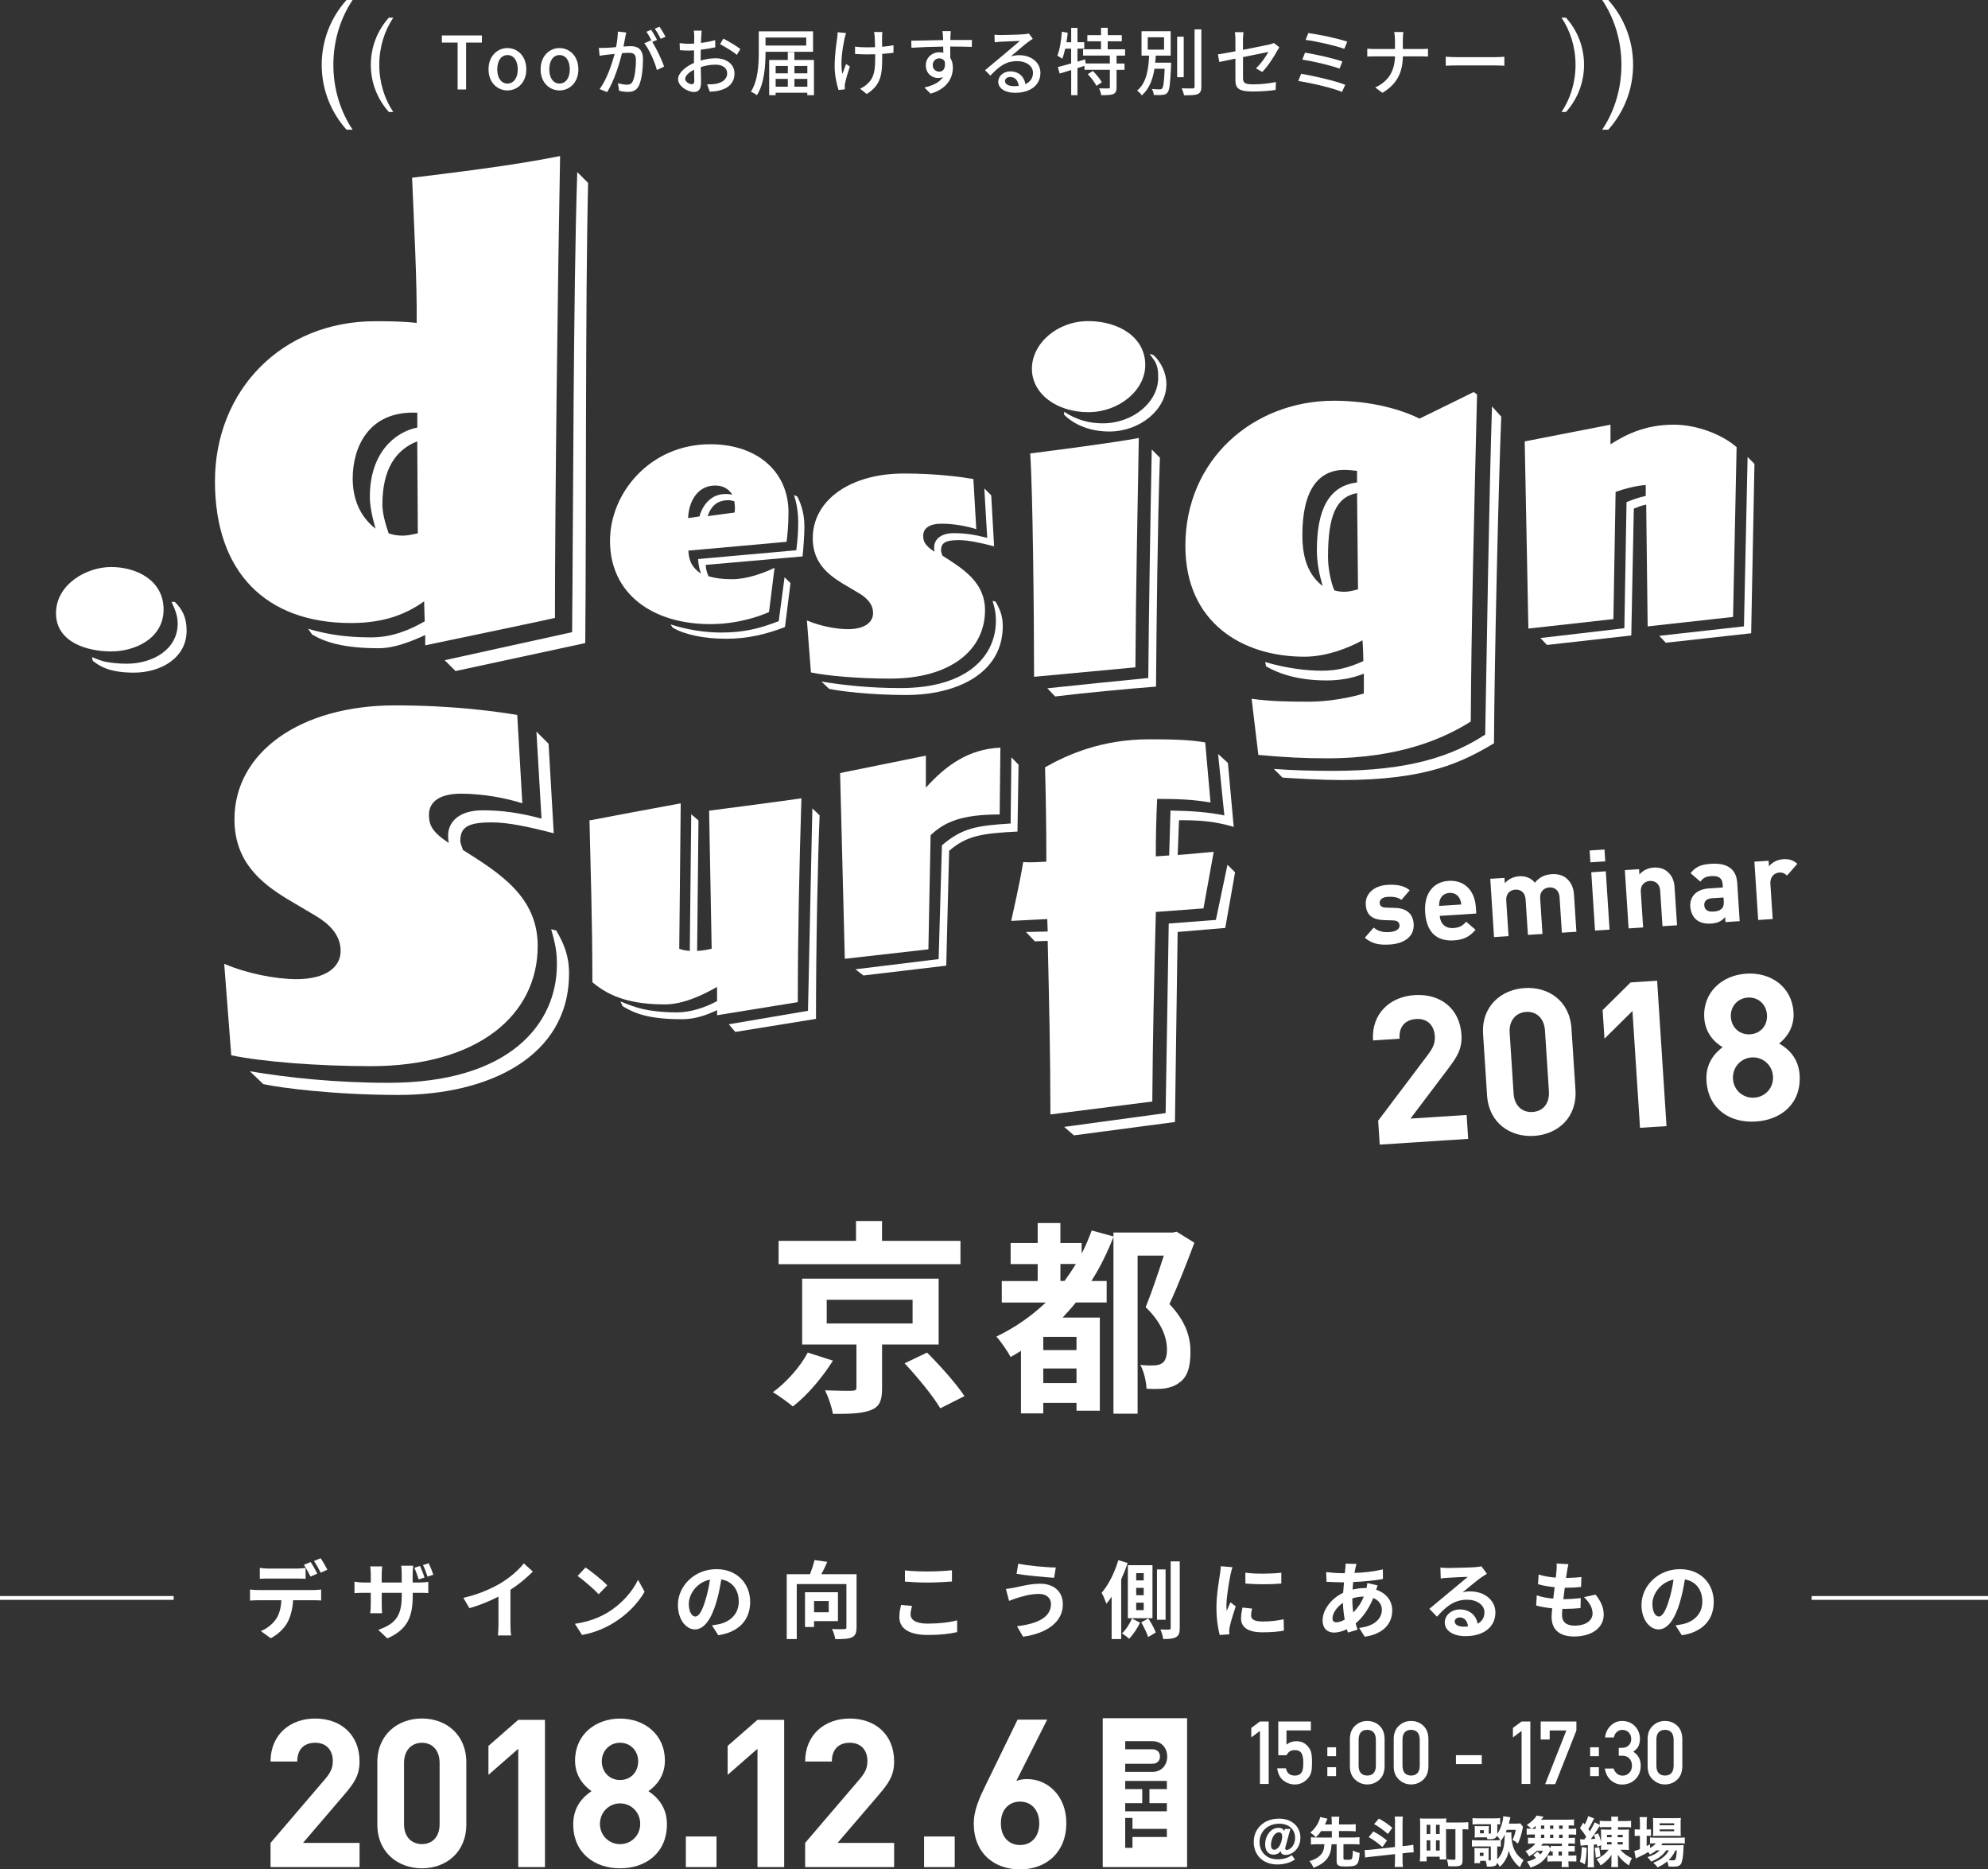 <!-- Generator: Adobe Illustrator 23.0.0, SVG Export Plug-In  -->
<svg version="1.1" xmlns="http://www.w3.org/2000/svg" xmlns:xlink="http://www.w3.org/1999/xlink" x="0px" y="0px" width="460px"
	 height="432.49px" viewBox="0 0 460 432.49" enable-background="new 0 0 460 432.49" xml:space="preserve">
<rect x="0" y="0" width="460" height="432.49" fill="#333333" stroke="none"/>
<defs>
</defs>
<g>
	<g>
		<g>
			<path fill="#FFFFFF" d="M105.89,9.85h-3.65V8.2h9.27v1.65h-3.66V20.7h-1.96V9.85z"/>
			<path fill="#FFFFFF" d="M113.04,16.05c0-3.13,2.08-4.93,4.37-4.93c2.3,0,4.37,1.8,4.37,4.93c0,3.09-2.08,4.87-4.37,4.87
				C115.12,20.92,113.04,19.14,113.04,16.05z M119.8,16.05c0-1.99-0.91-3.31-2.38-3.31c-1.45,0-2.36,1.32-2.36,3.31
				c0,1.97,0.91,3.28,2.36,3.28C118.88,19.32,119.8,18.02,119.8,16.05z"/>
			<path fill="#FFFFFF" d="M125.09,16.05c0-3.13,2.08-4.93,4.37-4.93s4.37,1.8,4.37,4.93c0,3.09-2.08,4.87-4.37,4.87
				S125.09,19.14,125.09,16.05z M131.84,16.05c0-1.99-0.91-3.31-2.38-3.31c-1.45,0-2.36,1.32-2.36,3.31c0,1.97,0.91,3.28,2.36,3.28
				C130.93,19.32,131.84,18.02,131.84,16.05z"/>
			<path fill="#FFFFFF" d="M144.91,7.52c-0.08,0.36-0.19,0.78-0.25,1.16c-0.08,0.51-0.24,1.32-0.39,2.09
				c0.68-0.05,1.28-0.09,1.67-0.09c1.6,0,2.84,0.68,2.84,3.02c0,1.99-0.25,4.65-0.94,6.1c-0.56,1.14-1.42,1.46-2.58,1.46
				c-0.64,0-1.43-0.12-1.99-0.25l-0.29-1.77c0.69,0.2,1.6,0.36,2.06,0.36c0.59,0,1.06-0.15,1.37-0.8c0.51-1.05,0.74-3.16,0.74-4.91
				c0-1.44-0.64-1.68-1.7-1.68c-0.34,0-0.9,0.03-1.52,0.08c-0.61,2.48-1.79,6.34-3.44,9.02l-1.74-0.7c1.67-2.24,2.87-5.86,3.46-8.14
				c-0.76,0.08-1.44,0.15-1.82,0.2c-0.44,0.05-1.18,0.15-1.65,0.24l-0.17-1.84c0.57,0.03,1.05,0.02,1.62,0
				c0.54-0.02,1.43-0.08,2.36-0.17c0.24-1.24,0.41-2.51,0.41-3.6L144.91,7.52z M150.92,9.71c1.01,1.53,2.25,4.25,2.75,5.69L152,16.2
				c-0.47-1.8-1.74-4.76-2.92-6.18l1.57-0.7c0.08,0.12,0.17,0.24,0.27,0.37c-0.34-0.68-0.88-1.7-1.35-2.34l1.1-0.46
				c0.42,0.61,1.03,1.68,1.37,2.34L150.92,9.71z M152.88,8.98c-0.36-0.73-0.9-1.7-1.38-2.34l1.1-0.46c0.44,0.63,1.08,1.7,1.4,2.33
				L152.88,8.98z"/>
			<path fill="#FFFFFF" d="M162.11,14.01c1.22-0.36,2.46-0.53,3.48-0.53c2.48,0,4.36,1.34,4.36,3.5c0,2-1.15,3.4-3.61,3.99
				c-0.76,0.17-1.5,0.22-2.11,0.24l-0.61-1.7c0.68,0,1.38,0,2.01-0.12c1.4-0.25,2.63-1,2.63-2.43c0-1.29-1.16-2-2.68-2
				c-1.18,0-2.31,0.2-3.43,0.56c0.02,1.39,0.07,2.8,0.07,3.47c0,1.78-0.66,2.29-1.64,2.29c-1.45,0-3.68-1.32-3.68-2.96
				c0-1.43,1.71-2.9,3.68-3.77c0-0.36,0-0.71,0-1.05c0-0.59,0-1.22,0.02-1.85c-0.41,0.03-0.78,0.05-1.1,0.05
				c-0.74,0-1.54-0.02-2.19-0.09l-0.05-1.63c0.95,0.12,1.6,0.14,2.21,0.14c0.36,0,0.74-0.02,1.15-0.03c0-0.76,0.02-1.38,0.02-1.68
				c0-0.36-0.05-1.02-0.1-1.32h1.82c-0.03,0.32-0.08,0.88-0.1,1.29c-0.02,0.41-0.03,0.95-0.07,1.55c1.18-0.14,2.38-0.37,3.29-0.65
				l0.03,1.66c-0.96,0.22-2.19,0.42-3.36,0.56c-0.02,0.68-0.03,1.34-0.03,1.94V14.01z M160.65,18.71c0-0.53-0.03-1.49-0.05-2.58
				c-1.22,0.59-2.06,1.44-2.06,2.12c0,0.66,0.98,1.24,1.55,1.24C160.45,19.49,160.65,19.27,160.65,18.71z M167.37,8.93
				c1.23,0.63,3.11,1.75,3.95,2.41l-0.83,1.36c-0.81-0.75-2.82-1.92-3.87-2.48L167.37,8.93z"/>
			<path fill="#FFFFFF" d="M177.13,11.99v0.19c0,2.89-0.24,7.12-1.99,9.85c-0.3-0.25-1-0.66-1.38-0.82c1.65-2.6,1.81-6.35,1.81-9.04
				V7.25h12.56v4.74H177.13z M177.13,8.69v1.85h9.42V8.69H177.13z M188.34,13.87v8.15h-1.54v-0.56h-7.33v0.56h-1.49v-8.15h4.31
				v-1.82h1.52v1.82H188.34z M179.48,15.26v1.7h2.82v-1.7H179.48z M179.48,20.05h2.82v-1.8h-2.82V20.05z M183.82,15.26v1.7h2.99
				v-1.7H183.82z M186.81,20.05v-1.8h-2.99v1.8H186.81z"/>
			<path fill="#FFFFFF" d="M195.77,7.65c-0.12,0.36-0.25,0.88-0.34,1.22c-0.47,2.17-1.05,5.78-0.51,8.24
				c0.24-0.63,0.56-1.55,0.85-2.29l0.88,0.56c-0.44,1.29-0.93,2.99-1.11,3.89c-0.05,0.24-0.1,0.58-0.08,0.76
				c0,0.17,0.03,0.42,0.03,0.63l-1.45,0.17c-0.36-1.04-0.91-3.3-0.91-5.38c0-2.75,0.39-5.33,0.59-6.73c0.07-0.42,0.08-0.92,0.1-1.26
				L195.77,7.65z M206.73,12.21c-0.73,0.1-1.62,0.19-2.6,0.25v0.63c0,3.91-0.14,6.52-3.58,8.65l-1.55-1.22
				c0.57-0.25,1.33-0.71,1.77-1.19c1.57-1.46,1.74-3.18,1.74-6.25v-0.53c-0.68,0.02-1.35,0.03-2.01,0.03c-0.78,0-1.87-0.05-2.65-0.1
				v-1.7c0.78,0.12,1.72,0.17,2.62,0.17c0.64,0,1.33-0.02,2.01-0.03c-0.02-1.02-0.05-2.02-0.08-2.46c-0.03-0.36-0.1-0.78-0.17-1.05
				h1.94c-0.05,0.32-0.05,0.68-0.07,1.05c-0.02,0.37,0,1.36,0.02,2.36c0.96-0.08,1.87-0.2,2.62-0.36V12.21z"/>
			<path fill="#FFFFFF" d="M224.87,10.85c-1-0.05-2.57-0.08-5-0.08c0.02,0.9,0.02,1.89,0.02,2.63c0.39,0.61,0.59,1.38,0.59,2.24
				c0,2.24-1.18,4.87-5.15,6.03l-1.43-1.43c1.96-0.44,3.49-1.17,4.3-2.43c-0.34,0.15-0.73,0.24-1.16,0.24
				c-1.35,0-2.82-1.02-2.82-2.94c0-1.77,1.43-3.02,3.12-3.02c0.34,0,0.64,0.03,0.93,0.12l-0.02-1.43c-2.53,0.03-5.27,0.14-7.35,0.27
				l-0.05-1.63c1.89-0.02,5-0.12,7.38-0.15c-0.02-0.36-0.02-0.66-0.03-0.85c-0.03-0.42-0.08-0.98-0.14-1.22H220
				c-0.03,0.22-0.08,0.99-0.08,1.22c-0.02,0.2-0.02,0.49-0.02,0.83h5L224.87,10.85z M217.34,16.57c0.86,0,1.5-0.7,1.28-2.29
				c-0.27-0.54-0.74-0.78-1.3-0.78c-0.76,0-1.5,0.58-1.5,1.58C215.82,16.01,216.53,16.57,217.34,16.57z"/>
			<path fill="#FFFFFF" d="M238.98,8.98c-0.34,0.22-0.73,0.47-1.03,0.7c-0.86,0.61-2.89,2.39-4.07,3.38
				c0.68-0.22,1.32-0.29,1.98-0.29c2.8,0,4.88,1.73,4.88,4.08c0,2.7-2.14,4.62-5.89,4.62c-2.31,0-3.87-1.05-3.87-2.56
				c0-1.24,1.13-2.4,2.77-2.4c2.08,0,3.28,1.34,3.51,2.96c1.13-0.51,1.76-1.41,1.76-2.63c0-1.58-1.59-2.7-3.63-2.7
				c-2.67,0-4.25,1.26-6.23,3.36l-1.23-1.26c1.3-1.07,3.39-2.84,4.37-3.65c0.93-0.78,2.85-2.39,3.7-3.13
				c-0.88,0.03-3.73,0.15-4.61,0.2c-0.42,0.03-0.86,0.07-1.23,0.12l-0.05-1.75c0.42,0.05,0.93,0.08,1.33,0.08
				c0.88,0,4.66-0.1,5.57-0.19c0.58-0.07,0.88-0.1,1.06-0.17L238.98,8.98z M235.72,19.87c-0.14-1.24-0.86-2.06-1.98-2.06
				c-0.69,0-1.2,0.41-1.2,0.93c0,0.73,0.86,1.19,1.99,1.19C234.96,19.94,235.35,19.92,235.72,19.87z"/>
			<path fill="#FFFFFF" d="M258.36,12.87v1.82h1.84v1.46h-1.84v4.04c0,0.85-0.19,1.31-0.76,1.58c-0.59,0.22-1.52,0.25-2.79,0.25
				c-0.07-0.46-0.27-1.12-0.49-1.58c0.95,0.03,1.86,0.03,2.13,0.02c0.27,0,0.36-0.07,0.36-0.31v-4.01h-5.88v-0.9l-1.62,0.51v6.27
				h-1.45v-5.81c-0.96,0.29-1.87,0.56-2.67,0.8l-0.41-1.51c0.84-0.2,1.91-0.49,3.07-0.83v-3.41h-1.37c-0.2,0.88-0.42,1.68-0.69,2.33
				c-0.24-0.19-0.83-0.54-1.13-0.71c0.57-1.38,0.89-3.52,1.05-5.54l1.35,0.24c-0.08,0.73-0.17,1.48-0.3,2.19h1.1V6.45h1.45v3.31
				h1.57v1.49h-1.57v3.01l1.77-0.53l0.14,0.95h5.59v-1.82h-6.2v-1.46h4.15V9.56h-3.16V8.13h3.16v-1.7h1.55v1.7h3.26v1.43h-3.26v1.85
				h4.02v1.46H258.36z M252.87,16.42c0.79,0.76,1.69,1.87,2.08,2.62l-1.25,0.82c-0.36-0.75-1.23-1.9-2.01-2.7L252.87,16.42z"/>
			<path fill="#FFFFFF" d="M270.99,14.5c0,0,0,0.44-0.02,0.65c-0.19,4.14-0.35,5.72-0.81,6.25c-0.3,0.39-0.64,0.49-1.15,0.54
				c-0.44,0.07-1.23,0.07-2.04,0.03c-0.03-0.43-0.19-1-0.44-1.39c0.78,0.09,1.52,0.09,1.81,0.09c0.27,0,0.44-0.02,0.56-0.19
				c0.29-0.31,0.46-1.51,0.59-4.57h-2.36c-0.39,2.39-1.17,4.65-2.94,6.15c-0.24-0.37-0.69-0.87-1.08-1.1
				c2.26-1.83,2.63-5.13,2.79-8.09h-1.76V7.23h6.74v5.64h-3.45c-0.03,0.54-0.07,1.09-0.14,1.63H270.99z M265.57,11.48h3.78V8.62
				h-3.78V11.48z M273.9,17.86h-1.52V8.49h1.52V17.86z M277.98,6.79v13.25c0,0.99-0.24,1.44-0.83,1.73
				c-0.62,0.24-1.64,0.29-3.17,0.27c-0.08-0.42-0.32-1.16-0.56-1.61c1.15,0.05,2.21,0.03,2.55,0.03c0.32-0.02,0.44-0.12,0.44-0.42
				V6.79H277.98z"/>
			<path fill="#FFFFFF" d="M290.61,15.81c1.2-1.1,2.38-2.84,2.87-3.79c-0.39,0.09-3.12,0.63-5.86,1.19v4.81
				c0,1.12,0.37,1.49,2.31,1.49c1.87,0,3.61-0.19,5.3-0.53l-0.07,1.83c-1.47,0.2-3.29,0.36-5.28,0.36c-3.45,0-4.02-0.88-4.02-2.7
				v-4.91c-1.6,0.34-3.04,0.63-3.73,0.78l-0.32-1.77c0.78-0.1,2.31-0.37,4.05-0.7v-2.7c0-0.54-0.03-1.22-0.12-1.73h1.99
				c-0.07,0.51-0.12,1.21-0.12,1.73v2.36c2.68-0.53,5.39-1.07,6.11-1.24c0.42-0.1,0.78-0.2,1.03-0.34l1.27,0.98
				c-0.14,0.2-0.34,0.53-0.47,0.78c-0.76,1.41-2.18,3.64-3.48,4.94L290.61,15.81z"/>
			<path fill="#FFFFFF" d="M311.27,19.61l-0.74,1.66c-2.24-0.97-7.41-2.12-10.13-2.53l0.67-1.66
				C303.92,17.52,308.95,18.71,311.27,19.61z M310.61,14.23l-0.66,1.65c-1.96-0.75-6.16-1.72-8.61-2.09l0.63-1.61
				C304.31,12.56,308.5,13.46,310.61,14.23z M311.74,9.64l-0.69,1.66c-2.01-0.75-6.58-1.77-8.95-2.07l0.63-1.58
				C304.93,7.93,309.61,8.89,311.74,9.64z"/>
			<path fill="#FFFFFF" d="M328.8,11.34c0.66,0,1.32-0.03,1.62-0.07v1.82c-0.3-0.03-1.05-0.05-1.64-0.05h-4.17
				c-0.07,3.58-1.23,6.35-4.74,8.44l-1.66-1.24c3.26-1.51,4.49-4.01,4.58-7.2h-4.68c-0.67,0-1.32,0.02-1.74,0.05v-1.83
				c0.41,0.03,1.06,0.08,1.7,0.08h4.71V9.25c0-0.54-0.07-1.39-0.19-1.84h2.13c-0.08,0.44-0.12,1.33-0.12,1.84v2.09H328.8z"/>
			<path fill="#FFFFFF" d="M334.53,13.12c0.54,0.05,1.59,0.1,2.5,0.1h9.17c0.83,0,1.49-0.07,1.89-0.1v2.09
				c-0.37-0.02-1.13-0.07-1.87-0.07h-9.19c-0.95,0-1.94,0.03-2.5,0.07V13.12z"/>
		</g>
	</g>
</g>
<path fill="#FFFFFF" d="M87.76,15c0-4.1,1.21-7.88,3.24-10.91h-1.03C87.38,6.98,85.8,10.81,85.8,15s1.58,8.02,4.18,10.91H91
	C88.97,22.88,87.76,19.1,87.76,15z"/>
<path fill="#FFFFFF" d="M77.14,15c0-5.64,1.66-10.84,4.45-15h-1.41c-3.57,3.98-5.74,9.23-5.74,15s2.17,11.02,5.74,15h1.41
	C78.8,25.84,77.14,20.64,77.14,15z"/>
<path fill="#FFFFFF" d="M364.56,15c0,4.1-1.21,7.88-3.24,10.91h1.03c2.6-2.89,4.18-6.72,4.18-10.91s-1.58-8.02-4.18-10.91h-1.03
	C363.35,7.12,364.56,10.9,364.56,15z"/>
<path fill="#FFFFFF" d="M375.18,15c0,5.64-1.66,10.84-4.45,15h1.41c3.57-3.98,5.74-9.23,5.74-15s-2.17-11.02-5.74-15h-1.41
	C373.52,4.16,375.18,9.36,375.18,15z"/>
<g>
	<path fill="#FFFFFF" d="M40.18,369.25v0.88H0v-0.88H40.18z"/>
	<path fill="#FFFFFF" d="M72.53,367.86c0.41,0,1.27-0.04,1.78-0.12v2.54c-0.49-0.04-1.23-0.06-1.78-0.06h-4.71
		c-0.12,2.02-0.55,3.66-1.25,5.03c-0.68,1.35-2.19,2.88-3.93,3.76l-2.29-1.66c1.39-0.53,2.76-1.64,3.54-2.8
		c0.8-1.21,1.13-2.68,1.21-4.33h-5.37c-0.57,0-1.33,0.04-1.88,0.08v-2.56c0.59,0.08,1.27,0.12,1.88,0.12H72.53z M62.21,365.2
		c-0.67,0-1.5,0.02-2.09,0.06v-2.52c0.63,0.1,1.43,0.16,2.09,0.16h6.39c0.66,0,1.45-0.06,2.11-0.16v2.52
		c-0.66-0.04-1.43-0.06-2.11-0.06H62.21z M71.86,364.75c-0.41-0.8-1.02-1.96-1.54-2.72l1.56-0.65c0.49,0.72,1.17,1.96,1.54,2.68
		L71.86,364.75z M74.21,363.85c-0.41-0.82-1.04-1.96-1.56-2.7l1.54-0.65c0.51,0.74,1.23,1.98,1.56,2.66L74.21,363.85z"/>
	<path fill="#FFFFFF" d="M96.95,366.12c1.04,0,1.62-0.06,2.15-0.16v2.6c-0.43-0.04-1.11-0.06-2.13-0.06H95.5v0.65
		c0,4.86-1.15,7.81-5.88,9.9l-2.09-1.98c3.77-1.33,5.43-3.01,5.43-7.83v-0.74h-4.63v2.66c0,0.88,0.06,1.66,0.08,2.06h-2.74
		c0.06-0.39,0.12-1.17,0.12-2.06v-2.66h-1.66c-0.98,0-1.68,0.04-2.11,0.08v-2.66c0.35,0.06,1.13,0.2,2.11,0.2h1.66v-1.96
		c0-0.74-0.08-1.39-0.12-1.76h2.77c-0.04,0.37-0.12,1-0.12,1.78v1.94h4.63v-2.08c0-0.78-0.06-1.43-0.12-1.8h2.79
		c-0.06,0.39-0.14,1.02-0.14,1.8v2.08H96.95z M96.87,365.4c-0.27-0.82-0.62-1.9-1-2.68l1.31-0.43c0.37,0.78,0.82,1.92,1.04,2.68
		L96.87,365.4z M98.92,364.75c-0.27-0.84-0.64-1.9-1.05-2.66l1.33-0.43c0.37,0.78,0.82,1.92,1.07,2.66L98.92,364.75z"/>
	<path fill="#FFFFFF" d="M118.11,375.81c0,0.86,0.04,2.07,0.18,2.56h-3.09c0.08-0.47,0.14-1.7,0.14-2.56v-6.42
		c-2.01,1.02-4.45,2.04-6.72,2.66l-1.41-2.39c3.42-0.74,6.7-2.19,8.89-3.54c1.97-1.23,4.01-2.98,5.1-4.43l2.09,1.9
		c-1.48,1.49-3.24,2.96-5.18,4.21V375.81z"/>
	<path fill="#FFFFFF" d="M140.52,373.11c3.32-1.98,5.88-4.97,7.11-7.62l1.52,2.76c-1.49,2.64-4.08,5.34-7.23,7.24
		c-1.97,1.2-4.49,2.29-7.25,2.76l-1.64-2.58C136.08,375.24,138.62,374.25,140.52,373.11z M140.52,366.77l-1.99,2.06
		c-1.02-1.1-3.46-3.23-4.88-4.23l1.84-1.96C136.84,363.56,139.38,365.59,140.52,366.77z"/>
	<path fill="#FFFFFF" d="M164.74,376.03c0.74-0.1,1.29-0.2,1.8-0.31c2.48-0.59,4.4-2.37,4.4-5.19c0-2.68-1.45-4.68-4.04-5.13
		c-0.27,1.64-0.6,3.44-1.15,5.27c-1.15,3.92-2.83,6.3-4.94,6.3c-2.13,0-3.95-2.37-3.95-5.64c0-4.46,3.89-8.3,8.91-8.3
		c4.79,0,7.81,3.35,7.81,7.58c0,4.07-2.5,6.97-7.38,7.71L164.74,376.03z M163.24,370.15c0.45-1.43,0.8-3.09,1.04-4.7
		c-3.2,0.67-4.9,3.49-4.9,5.62c0,1.96,0.78,2.92,1.5,2.92C161.68,373.99,162.46,372.78,163.24,370.15z"/>
	<path fill="#FFFFFF" d="M198.19,376.5c0,1.27-0.27,1.94-1.09,2.31c-0.82,0.37-2.07,0.41-3.83,0.41c-0.08-0.67-0.43-1.72-0.76-2.35
		c1.15,0.08,2.46,0.06,2.85,0.04c0.37,0,0.49-0.1,0.49-0.45v-9.98h-11.49v12.72h-2.32v-15h5.39c0.41-1.06,0.8-2.29,1.04-3.27
		l2.95,0.41c-0.41,0.98-0.9,2-1.37,2.86h8.15V376.5z M188.36,375.05v1.37h-2.09v-8.05h7.62v6.68H188.36z M188.36,370.41v2.6h3.4
		v-2.6H188.36z"/>
	<path fill="#FFFFFF" d="M211.03,371.54c-0.18,0.7-0.33,1.31-0.33,1.96c0,1.23,1.17,2.13,3.96,2.13c2.62,0,5.08-0.29,6.8-0.76
		l0.02,2.72c-1.68,0.41-4,0.67-6.72,0.67c-4.43,0-6.66-1.49-6.66-4.15c0-1.14,0.23-2.07,0.39-2.8L211.03,371.54z M209.39,363.32
		c1.45,0.16,3.24,0.24,5.27,0.24c1.92,0,4.12-0.12,5.61-0.27v2.6c-1.35,0.1-3.75,0.24-5.59,0.24c-2.03,0-3.71-0.1-5.29-0.22V363.32z
		"/>
	<path fill="#FFFFFF" d="M240.39,368.76c-2.13,0-4.04,0.65-5.04,0.94c-0.57,0.18-1.31,0.47-1.87,0.67l-0.72-2.76
		c0.64-0.06,1.48-0.2,2.11-0.33c1.43-0.31,3.59-0.88,5.84-0.88c3.07,0,5.22,1.74,5.22,4.78c0,4.15-3.83,6.74-9.2,7.48l-1.41-2.43
		c4.81-0.55,7.87-2.11,7.87-5.15C243.18,369.8,242.21,368.74,240.39,368.76z M244.3,362.64l-0.39,2.39
		c-2.27-0.16-6.46-0.53-8.69-0.92l0.39-2.35C237.85,362.24,242.25,362.64,244.3,362.64z"/>
	<path fill="#FFFFFF" d="M260.92,361.6c-0.41,1.25-0.92,2.55-1.49,3.8v13.8h-2.21v-9.79c-0.39,0.59-0.8,1.14-1.21,1.61
		c-0.18-0.55-0.74-1.9-1.11-2.51c1.58-1.82,3.01-4.68,3.87-7.56L260.92,361.6z M263.8,375.42c-0.61,1.25-1.66,2.84-2.54,3.72
		c-0.37-0.37-1.11-0.92-1.64-1.25c0.92-0.84,1.86-2.37,2.3-3.45L263.8,375.42z M266.67,374.38h-5.7v-12.27h5.7V374.38z
		 M264.64,363.95h-1.74v1.68h1.74V363.95z M264.64,367.36h-1.74v1.7h1.74V367.36z M264.64,370.78h-1.74v1.74h1.74V370.78z
		 M265.71,374.44c0.66,1.02,1.43,2.37,1.72,3.25l-1.76,1.04c-0.27-0.88-0.98-2.31-1.6-3.39L265.71,374.44z M269.7,374.74h-1.99
		v-11.65h1.99V374.74z M272.98,361.23v15.41c0,1.14-0.2,1.76-0.86,2.11c-0.62,0.37-1.58,0.45-2.97,0.45
		c-0.08-0.63-0.35-1.59-0.65-2.21c0.86,0.04,1.7,0.02,1.99,0.02c0.27,0,0.39-0.1,0.39-0.37v-15.41H272.98z"/>
	<path fill="#FFFFFF" d="M285.19,362.58c-0.16,0.39-0.39,1.37-0.47,1.72c-0.27,1.29-0.94,5.17-0.94,7.11c0,0.37,0.02,0.84,0.08,1.25
		c0.27-0.68,0.59-1.33,0.86-1.96l1.21,0.94c-0.55,1.62-1.19,3.72-1.39,4.76c-0.06,0.27-0.12,0.7-0.12,0.9
		c0.02,0.22,0.02,0.53,0.04,0.8l-2.23,0.16c-0.39-1.35-0.76-3.72-0.76-6.34c0-2.92,0.59-6.19,0.8-7.67c0.08-0.55,0.2-1.29,0.2-1.9
		L285.19,362.58z M289.72,372.15c-0.16,0.63-0.23,1.1-0.23,1.62c0,0.86,0.74,1.37,2.69,1.37c1.74,0,3.17-0.16,4.84-0.51l0.06,2.62
		c-1.25,0.24-2.81,0.39-5,0.39c-3.34,0-4.92-1.21-4.92-3.19c0-0.8,0.14-1.62,0.33-2.53L289.72,372.15z M296.48,363.85v2.51
		c-2.38,0.22-5.88,0.22-8.3,0l-0.02-2.51C290.54,364.18,294.39,364.11,296.48,363.85z"/>
	<path fill="#FFFFFF" d="M318.77,366.79c-0.1,0.22-0.23,0.63-0.35,1c2.25,0.74,3.73,2.49,3.73,4.76c0,2.72-1.62,5.4-6.37,6.11
		l-1.29-2.04c3.73-0.41,5.26-2.29,5.26-4.19c0-1.17-0.68-2.21-1.99-2.72c-1.07,2.64-2.62,4.66-4.08,5.87
		c0.14,0.51,0.29,0.98,0.45,1.45l-2.23,0.67c-0.08-0.24-0.18-0.51-0.25-0.78c-0.94,0.47-1.97,0.78-2.99,0.78
		c-1.43,0-2.62-0.86-2.62-2.84c0-2.47,2.05-5.09,4.75-6.36c0.06-0.82,0.12-1.64,0.2-2.43h-0.63c-1.02,0-2.52-0.08-3.42-0.12
		l-0.08-2.25c0.68,0.1,2.38,0.26,3.57,0.26h0.74l0.12-1.04c0.04-0.35,0.08-0.82,0.06-1.16l2.54,0.06c-0.14,0.39-0.22,0.74-0.27,1.04
		c-0.08,0.31-0.14,0.67-0.2,1.04c2.34-0.08,4.43-0.31,6.56-0.82l0.02,2.23c-1.89,0.35-4.49,0.59-6.88,0.7
		c-0.06,0.57-0.12,1.16-0.14,1.74c0.92-0.22,1.93-0.35,2.89-0.35h0.33c0.08-0.39,0.16-0.88,0.18-1.16L318.77,366.79z M311.15,374.7
		c-0.22-1.21-0.37-2.55-0.41-3.88c-1.45,0.98-2.42,2.47-2.42,3.56c0,0.61,0.27,0.94,0.9,0.94
		C309.77,375.32,310.43,375.11,311.15,374.7z M312.91,369.84c0,1.19,0.08,2.25,0.22,3.21c0.94-0.94,1.8-2.11,2.44-3.68
		c-1.02,0.02-1.91,0.19-2.66,0.43V369.84z"/>
	<path fill="#FFFFFF" d="M344.05,364.09c-0.47,0.29-0.92,0.59-1.35,0.88c-1.04,0.72-3.07,2.45-4.28,3.43
		c0.64-0.18,1.19-0.22,1.82-0.22c3.28,0,5.78,2.06,5.78,4.87c0,3.05-2.32,5.48-6.99,5.48c-2.7,0-4.73-1.23-4.73-3.17
		c0-1.57,1.43-3.01,3.48-3.01c2.38,0,3.83,1.47,4.12,3.31c1.06-0.57,1.58-1.47,1.58-2.64c0-1.74-1.76-2.92-4.01-2.92
		c-2.97,0-4.9,1.59-6.97,3.93l-1.76-1.82c1.37-1.12,3.69-3.09,4.84-4.03c1.07-0.9,3.09-2.53,4.04-3.37c-1,0.02-3.65,0.14-4.67,0.22
		c-0.53,0.02-1.13,0.08-1.58,0.16l-0.08-2.53c0.55,0.06,1.21,0.1,1.76,0.1c1.02,0,5.16-0.1,6.25-0.19c0.8-0.06,1.25-0.14,1.48-0.2
		L344.05,364.09z M339.68,376.28c-0.12-1.25-0.84-2.08-1.89-2.08c-0.72,0-1.19,0.43-1.19,0.92c0,0.72,0.82,1.21,1.95,1.21
		C338.96,376.34,339.33,376.32,339.68,376.28z"/>
	<path fill="#FFFFFF" d="M369.2,368.92c1.29,1.64,1.88,3.01,1.88,4.66c0,2.92-2.62,5.03-6.86,5.03c-3.05,0-5.2-1.33-5.2-4.56
		c0-0.47,0.06-1.15,0.14-1.96c-1.41-0.14-2.68-0.35-3.71-0.65l0.14-2.35c1.25,0.43,2.56,0.65,3.81,0.76
		c0.12-0.86,0.22-1.76,0.33-2.64c-1.35-0.14-2.71-0.37-3.85-0.69l0.14-2.25c1.11,0.37,2.56,0.61,3.97,0.72
		c0.08-0.59,0.12-1.12,0.16-1.55c0.04-0.53,0.08-1.08,0.04-1.72l2.72,0.16c-0.16,0.7-0.25,1.21-0.33,1.72
		c-0.06,0.33-0.12,0.84-0.22,1.47c1.39-0.02,2.64-0.1,3.56-0.23l-0.08,2.31c-1.15,0.12-2.21,0.18-3.77,0.18
		c-0.12,0.86-0.23,1.78-0.33,2.64h0.14c1.19,0,2.62-0.1,3.89-0.24l-0.06,2.31c-1.09,0.1-2.23,0.18-3.42,0.18c-0.25,0-0.53,0-0.78,0
		c-0.04,0.57-0.08,1.06-0.08,1.41c0,1.59,0.98,2.47,2.89,2.47c2.7,0,4.18-1.23,4.18-2.84c0-1.31-0.74-2.56-1.99-3.76L369.2,368.92z"
		/>
	<path fill="#FFFFFF" d="M387.7,376.03c0.74-0.1,1.29-0.2,1.8-0.31c2.48-0.59,4.4-2.37,4.4-5.19c0-2.68-1.45-4.68-4.04-5.13
		c-0.27,1.64-0.6,3.44-1.15,5.27c-1.15,3.92-2.83,6.3-4.94,6.3c-2.13,0-3.95-2.37-3.95-5.64c0-4.46,3.89-8.3,8.91-8.3
		c4.79,0,7.81,3.35,7.81,7.58c0,4.07-2.5,6.97-7.38,7.71L387.7,376.03z M386.2,370.15c0.45-1.43,0.8-3.09,1.04-4.7
		c-3.2,0.67-4.9,3.49-4.9,5.62c0,1.96,0.78,2.92,1.5,2.92C384.63,373.99,385.41,372.78,386.2,370.15z"/>
	<path fill="#FFFFFF" d="M460,369.25v0.88h-40.81v-0.88H460z"/>
</g>
<g>
	<g>
		<path fill="#FFFFFF" d="M62.6,431.96v-5.6l12.65-14.79c1.24-1.48,1.76-2.54,1.76-4.12c0-2.54-1.47-4.26-4.09-4.26
			c-2.05,0-4.14,1.05-4.14,4.35H62.6c0-6.22,4.52-9.95,10.32-9.95c5.99,0,10.27,3.78,10.27,9.91c0,3.3-1.28,5.07-3.61,7.8
			l-9.47,11.06H83.2v5.6H62.6z"/>
		<path fill="#FFFFFF" d="M97.63,432.24c-5.52,0-10.32-3.64-10.32-10.15v-14.36c0-6.51,4.8-10.15,10.32-10.15
			c5.52,0,10.27,3.64,10.27,10.15v14.36C107.9,428.61,103.15,432.24,97.63,432.24z M101.72,407.84c0-2.87-1.66-4.64-4.09-4.64
			c-2.43,0-4.14,1.77-4.14,4.64v14.21c0,2.87,1.71,4.59,4.14,4.59c2.43,0,4.09-1.72,4.09-4.59V407.84z"/>
		<path fill="#FFFFFF" d="M119.92,431.96v-27.37l-6.9,6.03v-6.7l6.9-6.03h6.18v34.07H119.92z"/>
		<path fill="#FFFFFF" d="M143.48,432.24c-5.99,0-10.84-3.59-10.84-10.19c0-4.16,2.38-6.41,4.23-7.66c-1.71-1.2-3.81-3.45-3.81-7.08
			c0-6.03,4.76-9.71,10.42-9.71c5.66,0,10.37,3.69,10.37,9.71c0,3.64-2.09,5.89-3.81,7.08c1.85,1.24,4.28,3.49,4.28,7.66
			C154.32,428.65,149.47,432.24,143.48,432.24z M143.48,417.22c-2.62,0-4.66,2.11-4.66,4.74c0,2.63,2.05,4.69,4.66,4.69
			c2.62,0,4.66-2.06,4.66-4.69C148.14,419.32,146.09,417.22,143.48,417.22z M143.48,403.19c-2.43,0-4.23,1.87-4.23,4.31
			c0,2.49,1.81,4.31,4.23,4.31c2.43,0,4.19-1.82,4.19-4.31C147.66,405.06,145.9,403.19,143.48,403.19z"/>
		<path fill="#FFFFFF" d="M158.7,431.96v-7.08h7.09v7.08H158.7z"/>
		<path fill="#FFFFFF" d="M175.27,431.96v-27.37l-6.9,6.03v-6.7l6.9-6.03h6.18v34.07H175.27z"/>
		<path fill="#FFFFFF" d="M213.82,431.96v-7.08h7.09v7.08H213.82z"/>
		<path fill="#FFFFFF" d="M186.3,431.96v-5.6l12.65-14.79c1.24-1.48,1.76-2.54,1.76-4.12c0-2.54-1.47-4.26-4.09-4.26
			c-2.05,0-4.14,1.05-4.14,4.35h-6.18c0-6.22,4.52-9.95,10.32-9.95c5.99,0,10.27,3.78,10.27,9.91c0,3.3-1.28,5.07-3.61,7.8
			l-9.47,11.06h13.08v5.6H186.3z"/>
	</g>
</g>
<g>
	<g>
		<path fill="#FFFFFF" d="M291.54,400.45l-2.01,1.51v-2.2l2.01-1.49h2.02v14.46h-2.02V400.45z"/>
		<path fill="#FFFFFF" d="M374.56,404.37h0.7c0.69,0,1.23-0.2,1.62-0.59c0.38-0.38,0.57-0.87,0.57-1.48
			c-0.01-0.61-0.21-1.11-0.59-1.5c-0.38-0.38-0.87-0.57-1.48-0.59c-0.43,0-0.83,0.14-1.19,0.43c-0.38,0.29-0.63,0.73-0.76,1.33
			h-2.03c0.1-1.07,0.53-1.97,1.27-2.71c0.73-0.73,1.61-1.1,2.62-1.11c1.29,0.01,2.31,0.43,3.07,1.26c0.73,0.81,1.09,1.76,1.11,2.86
			c0,0.55-0.1,1.09-0.3,1.61c-0.23,0.52-0.65,0.98-1.25,1.38c0.61,0.4,1.06,0.87,1.33,1.43c0.26,0.56,0.39,1.14,0.39,1.75
			c-0.01,1.36-0.42,2.42-1.23,3.2c-0.8,0.8-1.82,1.21-3.07,1.22c-0.96,0-1.82-0.32-2.56-0.95c-0.74-0.63-1.23-1.55-1.45-2.75h2.03
			c0.18,0.48,0.44,0.88,0.77,1.17c0.34,0.31,0.78,0.47,1.34,0.47c0.6,0,1.1-0.21,1.51-0.63c0.41-0.39,0.63-0.95,0.64-1.67
			c-0.01-0.74-0.23-1.31-0.64-1.71c-0.41-0.39-0.93-0.59-1.55-0.59h-0.87V404.37z"/>
		<path fill="#FFFFFF" d="M307.13,404.24h2.02v2.06h-2.02V404.24z M307.13,408.85h2.02v2.06h-2.02V408.85z"/>
		<path fill="#FFFFFF" d="M312.35,402.3c0.01-1.33,0.43-2.36,1.25-3.08c0.77-0.71,1.69-1.07,2.76-1.07c1.1,0,2.04,0.36,2.81,1.07
			c0.78,0.72,1.19,1.75,1.21,3.08v6.38c-0.03,1.33-0.43,2.35-1.21,3.07c-0.77,0.71-1.71,1.08-2.81,1.09
			c-1.07-0.01-1.99-0.38-2.76-1.09c-0.82-0.72-1.24-1.74-1.25-3.07V402.3z M318.36,402.42c-0.04-1.45-0.71-2.19-2-2.22
			c-1.3,0.03-1.97,0.77-1.99,2.22v6.14c0.03,1.46,0.69,2.2,1.99,2.22c1.3-0.01,1.96-0.75,2-2.22V402.42z"/>
		<path fill="#FFFFFF" d="M322.49,402.3c0.01-1.33,0.43-2.36,1.25-3.08c0.77-0.71,1.69-1.07,2.76-1.07c1.1,0,2.04,0.36,2.81,1.07
			c0.78,0.72,1.19,1.75,1.21,3.08v6.38c-0.03,1.33-0.43,2.35-1.21,3.07c-0.77,0.71-1.71,1.08-2.81,1.09
			c-1.07-0.01-1.99-0.38-2.76-1.09c-0.82-0.72-1.24-1.74-1.25-3.07V402.3z M328.51,402.42c-0.04-1.45-0.71-2.19-2-2.22
			c-1.3,0.03-1.97,0.77-1.99,2.22v6.14c0.03,1.46,0.69,2.2,1.99,2.22c1.29-0.01,1.96-0.75,2-2.22V402.42z"/>
		<path fill="#FFFFFF" d="M381.24,402.3c0.01-1.33,0.43-2.36,1.25-3.08c0.77-0.71,1.69-1.07,2.76-1.07c1.1,0,2.04,0.36,2.81,1.07
			c0.78,0.72,1.19,1.75,1.21,3.08v6.38c-0.03,1.33-0.43,2.35-1.21,3.07c-0.77,0.71-1.71,1.08-2.81,1.09
			c-1.07-0.01-1.99-0.38-2.76-1.09c-0.82-0.72-1.24-1.74-1.25-3.07V402.3z M387.26,402.42c-0.04-1.45-0.71-2.19-2-2.22
			c-1.3,0.03-1.97,0.77-1.99,2.22v6.14c0.03,1.46,0.69,2.2,1.99,2.22c1.29-0.01,1.96-0.75,2-2.22V402.42z"/>
		<path fill="#FFFFFF" d="M336.89,406.07h5.97v2.06h-5.97V406.07z"/>
		<path fill="#FFFFFF" d="M352.08,400.45l-2.01,1.51v-2.2l2.01-1.49h2.02v14.46h-2.02V400.45z"/>
		<path fill="#FFFFFF" d="M367.94,404.24h2.02v2.06h-2.02V404.24z M367.94,408.85h2.02v2.06h-2.02V408.85z"/>
		<path fill="#FFFFFF" d="M295.77,398.27h7.55v2.06h-5.64v3.29c0.66-0.53,1.42-0.79,2.27-0.79c0.55,0.01,1.05,0.11,1.5,0.3
			c0.43,0.2,0.78,0.46,1.04,0.75c0.39,0.4,0.68,0.86,0.85,1.38c0.09,0.28,0.15,0.63,0.19,1.04c0.04,0.42,0.06,0.93,0.06,1.54
			c0,0.94-0.06,1.66-0.19,2.16c-0.14,0.5-0.36,0.93-0.68,1.32c-0.28,0.37-0.68,0.72-1.21,1.03c-0.52,0.32-1.13,0.49-1.85,0.5
			c-0.96,0-1.84-0.29-2.63-0.87c-0.81-0.59-1.31-1.55-1.51-2.88h2.03c0.22,1.11,0.9,1.68,2.03,1.69c0.49,0,0.88-0.1,1.17-0.3
			c0.28-0.19,0.47-0.44,0.58-0.76c0.12-0.31,0.19-0.65,0.21-1.01c0.01-0.36,0.02-0.71,0.02-1.04c0.01-0.83-0.11-1.5-0.38-2.02
			c-0.14-0.25-0.35-0.44-0.63-0.59c-0.28-0.12-0.63-0.18-1.04-0.18c-0.37,0-0.71,0.09-1.01,0.26c-0.31,0.18-0.58,0.49-0.82,0.93
			h-1.9V398.27z"/>
		<g>
			<path fill="#FFFFFF" d="M356.51,398.27h8.25v2.08l-4.91,12.42h-2.32l4.9-12.42h-3.85v2.1h-2.08V398.27z"/>
		</g>
	</g>
</g>
<g>
	<path fill="#FFFFFF" d="M236.03,432.49c-6.08,0-10.71-3.81-10.71-10.61c0-3.14,1.35-6.03,2.89-9.17l7.24-14.86h6.85l-7.14,14.18
		c0.82-0.34,1.74-0.43,2.56-0.43c4.63,0,9.02,3.81,9.02,10.18C246.74,428.53,242.11,432.49,236.03,432.49z M236.03,416.81
		c-2.56,0-4.44,1.83-4.44,5.02s1.88,5.02,4.44,5.02c2.56,0,4.44-1.83,4.44-5.02C240.47,418.79,238.68,416.81,236.03,416.81z"/>
</g>
<g>
	<g>
		<path fill="#FFFFFF" d="M255.16,397.51v34.45h19.52v-34.45H255.16z M270,424.99h-7.96v2.52h-1.68v-6.92h1.68v2.52H270V424.99z
			 M270,413.91h-4.03v3.26H270v1.88h-9.64v-1.88h3.94v-3.26h-3.94v-1.88H270V413.91z M266.7,409.93h-6.34v-1.88h6.27
			c1.11,0,1.77-0.65,1.77-1.67s-0.66-1.68-1.77-1.68h-6.27v-1.87h6.34c2.04,0,3.38,1.57,3.38,3.55
			C270.09,408.36,268.75,409.93,266.7,409.93z"/>
	</g>
</g>
<g>
	<path fill="#FFFFFF" d="M298.6,423.11c-0.1,0.31-0.2,0.65-0.33,1.14l-0.83,3.07c-0.04,0.14-0.05,0.25-0.05,0.36
		c0,0.2,0.13,0.31,0.34,0.31c0.24,0,0.58-0.14,0.86-0.35c0.66-0.5,1.08-1.43,1.08-2.44c0-1.98-1.47-3.28-3.67-3.28
		c-2.64,0-4.56,1.79-4.56,4.26c0,1.1,0.39,2.09,1.1,2.81c0.76,0.78,1.82,1.17,3.12,1.17c0.69,0,1.39-0.11,1.97-0.3
		c0.45-0.15,0.74-0.3,1.29-0.66l0.71,1.03c-0.68,0.4-1,0.55-1.57,0.74c-0.79,0.24-1.64,0.38-2.47,0.38c-1.67,0-3.08-0.53-4.06-1.52
		c-0.93-0.93-1.43-2.23-1.43-3.7c0-1.9,0.89-3.52,2.48-4.5c0.98-0.59,2.09-0.88,3.43-0.88c2.87,0,4.89,1.82,4.89,4.4
		c0,1.49-0.68,2.81-1.83,3.51c-0.49,0.3-1.1,0.49-1.6,0.49c-0.46,0-0.84-0.18-1.01-0.46c-0.08-0.14-0.1-0.24-0.1-0.46
		c-0.24,0.31-0.38,0.44-0.59,0.55c-0.31,0.19-0.71,0.29-1.1,0.29c-1.19,0-1.93-0.89-1.93-2.33c0-1.1,0.36-2.13,1.03-2.88
		c0.6-0.68,1.25-0.98,2.12-0.98c0.35,0,0.69,0.1,0.93,0.29c0.15,0.11,0.23,0.21,0.33,0.48l0.15-0.51H298.6z M296.09,427.02
		c0.36-0.64,0.59-1.45,0.59-2.17c0-0.61-0.24-0.93-0.71-0.93c-0.66,0-1.22,0.49-1.58,1.42c-0.19,0.49-0.3,1.05-0.3,1.53
		c0,0.69,0.28,1.07,0.76,1.07C295.29,427.93,295.76,427.58,296.09,427.02z"/>
	<path fill="#FFFFFF" d="M305.7,423.62c-0.49,0.7-0.61,0.84-1.25,1.45c-0.38-0.44-0.74-0.75-1.28-1.09c0.74-0.6,1.29-1.25,1.77-2.15
		c0.26-0.5,0.43-0.91,0.54-1.45l1.68,0.38c-0.01,0.04-0.15,0.35-0.4,0.94c-0.06,0.11-0.08,0.16-0.19,0.4h1.59v-0.51
		c0-0.53-0.03-0.85-0.08-1.29h1.83c-0.06,0.43-0.08,0.73-0.08,1.29v0.51h2.44c0.63,0,1.04-0.03,1.43-0.08v1.68
		c-0.38-0.05-0.8-0.08-1.43-0.08h-2.44v1.49h3.27c0.65,0,1.08-0.03,1.47-0.08v1.7c-0.43-0.05-0.84-0.07-1.47-0.07h-2.24v3.32
		c0,0.24,0.15,0.29,0.8,0.29c0.73,0,0.99-0.05,1.13-0.21c0.14-0.18,0.21-0.78,0.23-1.93c0.71,0.34,0.91,0.4,1.59,0.55
		c-0.09,1.45-0.23,2.07-0.56,2.51c-0.39,0.49-0.96,0.63-2.69,0.63c-0.78,0-1.13-0.04-1.44-0.14c-0.44-0.15-0.64-0.45-0.64-0.94
		v-4.07h-1.16c-0.13,1.62-0.38,2.42-1,3.27c-0.69,0.93-1.65,1.58-3.19,2.17c-0.25-0.59-0.49-0.98-0.94-1.54
		c1.1-0.31,1.82-0.69,2.43-1.27c0.69-0.66,0.95-1.34,1.03-2.63h-1.67c-0.61,0-1.05,0.03-1.45,0.07v-1.7
		c0.39,0.05,0.81,0.08,1.45,0.08h3.39v-1.49H305.7z"/>
	<path fill="#FFFFFF" d="M322.8,421.73c0-0.66-0.02-1.03-0.08-1.45h1.89c-0.05,0.39-0.08,0.78-0.08,1.42v5.42l1.01-0.11
		c0.73-0.08,1.1-0.14,1.48-0.24l0.09,1.77c-0.39,0.01-0.94,0.05-1.5,0.11l-1.08,0.11v1.49c0,0.73,0.03,1.2,0.09,1.67h-1.92
		c0.06-0.5,0.09-0.94,0.09-1.68v-1.29l-5.44,0.6c-0.58,0.06-1.15,0.14-1.48,0.21l-0.11-1.75c0.51,0,0.86-0.02,1.5-0.09l5.52-0.61
		V421.73z M319.88,427.32c-1.15-1-2.04-1.64-3.17-2.29l1.06-1.33c1.35,0.75,1.85,1.08,3.17,2.1L319.88,427.32z M321.14,424.3
		c-1.23-1.06-1.95-1.58-3.19-2.29l1.11-1.27c1.19,0.65,1.93,1.15,3.11,2.12L321.14,424.3z"/>
	<path fill="#FFFFFF" d="M334.62,429.01c0,0.44,0.01,0.8,0.05,1.18h-1.54v-0.64h-3.03v1.08h-1.57c0.05-0.45,0.08-1.08,0.08-1.73
		v-6.9c0-0.56-0.01-0.9-0.05-1.31c0.39,0.04,0.73,0.05,1.33,0.05h3.44c0.6,0,0.94-0.01,1.33-0.05c-0.02,0.26-0.02,0.48-0.04,0.95
		h3.54c0.63,0,1.14-0.03,1.59-0.08v1.7c-0.38-0.05-0.6-0.06-1.33-0.06v7.1c0,0.69-0.1,1-0.39,1.21c-0.26,0.2-0.73,0.28-1.57,0.28
		c-0.3,0-0.66-0.01-1.34-0.03c-0.06-0.61-0.14-0.98-0.33-1.6c0.55,0.06,1.04,0.1,1.49,0.1c0.4,0,0.49-0.05,0.49-0.28v-6.79h-2.17
		V429.01z M330.11,424.31h0.84v-2.14h-0.84V424.31z M330.11,428.13h0.84v-2.37h-0.84V428.13z M332.27,424.31h0.86v-2.14h-0.86
		V424.31z M332.27,428.13h0.86v-2.37h-0.86V428.13z"/>
	<path fill="#FFFFFF" d="M349.75,423.94c-0.03,0.18-0.04,0.3-0.04,0.48c0,1.29,0.24,2.56,0.64,3.42c0.51,1.09,1.08,1.74,2.19,2.51
		c-0.43,0.66-0.55,0.91-0.83,1.65c-0.68-0.51-1.1-0.97-1.6-1.7c-0.54-0.76-0.78-1.3-0.98-2.14c-0.24,1.03-0.48,1.64-0.93,2.35
		c-0.39,0.61-0.78,1.07-1.18,1.38c-0.21-0.4-0.31-0.55-0.61-0.94c-0.08,0.38-0.18,0.54-0.41,0.68c-0.26,0.14-0.79,0.23-1.42,0.23
		c-0.13,0-0.26,0-0.53-0.03c-0.05-0.53-0.13-0.89-0.29-1.32h-1.28v0.54h-1.35c0.05-0.25,0.06-0.56,0.06-1.03v-1.57
		c0-0.39-0.01-0.65-0.04-0.91c0.26,0.03,0.48,0.04,0.98,0.04h1.38c0.5,0,0.7-0.01,0.98-0.04c-0.02,0.25-0.04,0.44-0.04,0.86v1.29
		c0,0.45,0,0.58,0.03,0.74c0.05,0,0.1,0,0.13,0c0.33,0,0.35-0.03,0.35-0.4v-2.86h-3.14c-0.59,0-0.86,0.01-1.23,0.05v-1.52
		c0.39,0.05,0.63,0.06,1.25,0.06h4.11c0.53,0,0.89-0.01,1.19-0.05c-0.24-0.4-0.45-0.68-0.78-0.99c-0.2,0.55-0.66,0.79-1.52,0.79
		c-0.14,0-0.2,0-0.71-0.03c-0.03-0.19-0.03-0.24-0.05-0.39l-0.2-0.01c-0.09,0-0.16,0-0.19,0h-1.38c-0.23,0-0.64,0.01-0.71,0.01
		c-0.28,0.04-0.28,0.04-0.4,0.04c0.04-0.26,0.05-0.49,0.05-0.93v-0.84c0-0.38-0.01-0.65-0.04-0.91c0.25,0.03,0.53,0.04,0.98,0.04
		h1.35c0.46,0,0.73-0.01,0.98-0.04c-0.01,0.25-0.03,0.43-0.03,0.81v0.96c0.13,0.01,0.13,0.01,0.21,0.01c0.23,0,0.29-0.05,0.29-0.24
		v-1.94h-3.03c-0.58,0-0.85,0.01-1.23,0.05v-1.49c0.36,0.05,0.8,0.08,1.45,0.08h3.46c0.63,0,1.09-0.03,1.48-0.08v1.49
		c-0.26-0.04-0.38-0.04-0.66-0.05v2.03l-0.01,0.2c0.51-0.74,0.88-1.58,1.18-2.73c0.14-0.54,0.19-0.91,0.2-1.37l1.67,0.26
		c-0.06,0.23-0.06,0.23-0.11,0.43c-0.04,0.2-0.19,0.78-0.25,1.03h1.63c0.51,0,0.74-0.01,1-0.06l0.65,0.79
		c-0.05,0.15-0.05,0.15-0.15,0.63c-0.25,1.23-0.61,2.35-1.04,3.26c-0.55-0.46-0.78-0.63-1.25-0.88c0.35-0.65,0.55-1.28,0.75-2.31
		h-2.07c-0.1,0.28-0.14,0.36-0.24,0.59H349.75z M342.41,429.38h0.86v-0.73h-0.86V429.38z M342.45,424.15h0.89v-0.74h-0.89V424.15z
		 M346.44,430.16c0.58-0.59,0.98-1.23,1.23-1.98c0.28-0.78,0.36-1.23,0.45-2.37c0.05-0.64,0.06-0.96,0.06-1.21c0-0.05,0-0.09,0-0.16
		c-0.3,0.6-0.43,0.79-0.91,1.48v1.3c-0.24-0.03-0.43-0.04-0.83-0.05V430.16z"/>
	<path fill="#FFFFFF" d="M362.91,427.08h0.53c0.44,0,0.68-0.01,0.93-0.04v1.35c-0.24-0.03-0.54-0.04-0.86-0.04h-0.59v0.95h0.64
		c0.6,0,0.88-0.01,1.19-0.05v1.44c-0.35-0.04-0.61-0.05-1.19-0.05h-0.64v0.31c0,0.38,0.03,0.69,0.08,1h-1.69
		c0.05-0.26,0.07-0.61,0.07-1v-0.31h-2.14c-0.56,0-0.8,0.01-1.19,0.05v-1.43c-1,1.45-2,2.17-3.9,2.82
		c-0.24-0.51-0.44-0.85-0.83-1.38c1.04-0.29,1.44-0.45,2.09-0.85c-0.33-0.38-0.41-0.46-0.64-0.65l0.96-0.8
		c0.33,0.24,0.46,0.35,0.71,0.63c0.28-0.29,0.36-0.43,0.61-0.84h-1.44c-0.6,0.55-0.95,0.8-1.8,1.3c-0.23-0.48-0.43-0.76-0.83-1.22
		c0.96-0.45,1.82-1.11,2.29-1.77h-0.59c-0.48,0-0.76,0.01-1.11,0.07v-1.43c0.33,0.04,0.71,0.06,1.27,0.06h0.31v-0.78h-0.61
		c-0.64,0-0.89,0.01-1.28,0.06v-1.45c0.23,0.04,0.54,0.06,1.08,0.06c-0.33-0.34-0.68-0.63-1.08-0.86c1.09-0.69,2-1.57,2.27-2.19
		l1.63,0.26c-0.05,0.06-0.16,0.2-0.25,0.33c-0.09,0.1-0.16,0.19-0.34,0.36h6.36c0.65,0,0.94-0.01,1.28-0.06v1.44
		c-0.35-0.04-0.6-0.05-1.18-0.05h-0.06v0.78h0.46c0.66,0,0.94-0.01,1.28-0.06v1.45c-0.38-0.05-0.65-0.06-1.28-0.06h-0.46v0.78h0.21
		c0.58,0,0.9-0.01,1.24-0.05v1.4c-0.35-0.05-0.68-0.06-1.22-0.06h-0.3V427.08z M355.32,422.43c-0.26,0.25-0.38,0.34-0.83,0.69h0.83
		V422.43z M357.33,423.12v-0.78h-0.76v0.78H357.33z M357.33,425.23v-0.78h-0.76v0.78H357.33z M356.96,426.52
		c-0.14,0.21-0.2,0.3-0.34,0.48h0.86c0.33,0,0.54-0.01,0.74-0.04l0.59,0.66v-0.58c0.29,0.03,0.48,0.04,0.94,0.04h1.65v-0.56H356.96z
		 M359.29,428.36c-0.21,0.01-0.29,0.01-0.48,0.04v-0.48c-0.2,0.45-0.36,0.73-0.78,1.34c0.36,0.05,0.51,0.05,1.25,0.05V428.36z
		 M359.42,423.12v-0.78h-0.76v0.78H359.42z M359.42,425.23v-0.78h-0.76v0.78H359.42z M360.63,428.36v0.95h0.78v-0.95H360.63z
		 M361.57,423.12v-0.78h-0.81v0.78H361.57z M361.57,425.23v-0.78h-0.81v0.78H361.57z"/>
	<path fill="#FFFFFF" d="M371.55,427.93c-0.46,0-0.81,0.01-1.13,0.05c0.04-0.29,0.05-0.56,0.05-1.08l-0.9,0.33
		c-0.04-0.28-0.05-0.36-0.09-0.55c-0.4,0.05-0.4,0.05-0.7,0.09v3.87c0,0.68,0.01,0.96,0.08,1.35h-1.52c0.06-0.4,0.08-0.73,0.08-1.35
		v-3.76c-1.39,0.07-1.39,0.07-1.68,0.13l-0.14-1.5c0.19,0.03,0.3,0.04,0.56,0.04c0.05,0,0.15,0,0.44,0
		c0.14-0.17,0.19-0.25,0.44-0.61c-0.51-0.81-0.89-1.33-1.45-1.98l0.75-1.29l0.34,0.43c0.38-0.65,0.71-1.49,0.8-1.94l1.4,0.56
		c-0.11,0.15-0.14,0.23-0.26,0.45c-0.51,1.01-0.75,1.47-1.1,2c0.16,0.21,0.21,0.29,0.36,0.51c0.64-1.08,0.99-1.74,1.1-2.09
		l1.18,0.59v-0.94c0.38,0.05,0.74,0.07,1.37,0.07h1.33v-0.09c0-0.34-0.02-0.6-0.06-0.93h1.63c-0.05,0.25-0.06,0.51-0.06,0.93v0.09
		h1.69c0.6,0,0.98-0.03,1.35-0.07v1.54c-0.35-0.05-0.65-0.06-1.19-0.06h-1.85v0.58h1.52c0.53,0,0.83-0.01,1.05-0.04
		c-0.04,0.28-0.05,0.59-0.05,1.2v2.32c0,0.61,0.01,0.93,0.05,1.22c-0.34-0.04-0.7-0.05-1.22-0.05h-0.79
		c0.78,0.88,1.65,1.52,2.68,1.95c-0.31,0.54-0.46,0.91-0.69,1.69c-1.35-0.95-1.97-1.54-2.58-2.51c0.03,0.56,0.03,0.56,0.03,0.85
		v0.91c0,0.53,0.01,0.74,0.08,1.11h-1.64c0.05-0.38,0.06-0.64,0.06-1.1v-0.89c0-0.4,0-0.6,0.03-0.86c-0.39,0.61-0.66,0.94-1.28,1.5
		c-0.46,0.43-0.75,0.65-1.25,0.98c-0.29-0.58-0.53-0.94-0.96-1.42c1.24-0.61,2.12-1.31,2.81-2.23H371.55z M367.15,427.51
		c-0.07,1.72-0.19,2.74-0.43,3.8l-1.14-0.59c0.28-1.06,0.36-1.77,0.43-3.41L367.15,427.51z M368.09,425.49
		c0.56-0.04,0.76-0.05,1.06-0.09c-0.13-0.38-0.15-0.43-0.34-0.9C368.52,424.91,368.4,425.08,368.09,425.49z M372.85,422.71h-1.5
		c-0.65,0-0.85,0.01-1.19,0.05v-0.35c-0.59,0.96-1.04,1.65-1.34,2.09l0.99-0.36c0.29,0.68,0.43,1.08,0.66,1.94v-1.67
		c0-0.51-0.01-0.84-0.05-1.17c0.29,0.03,0.59,0.04,1.15,0.04h1.28V422.71z M370.03,427.34c0.11,0.61,0.16,0.93,0.2,1.28
		c0.06,0.59,0.06,0.59,0.1,0.86l-1.08,0.3c-0.1-1.4-0.1-1.42-0.25-2.24L370.03,427.34z M371.85,424.5v0.55h1.05v-0.55H371.85z
		 M371.85,426.17v0.55h1.05v-0.55H371.85z M374.3,425.05h1.18v-0.55h-1.18V425.05z M374.3,426.72h1.19v-0.55h-1.19V426.72z"/>
	<path fill="#FFFFFF" d="M383.25,428.11c-0.5,0.4-0.83,0.6-1.49,0.94c-0.14-0.26-0.19-0.34-0.38-0.58
		c-0.76,0.48-1.27,0.73-2.58,1.34c-0.06,0.03-0.08,0.04-0.3,0.16l-0.34-1.74c0.29-0.06,0.63-0.18,1.3-0.43v-3.08h-0.28
		c-0.34,0-0.61,0.01-0.93,0.06v-1.57c0.26,0.04,0.55,0.05,0.93,0.05h0.28v-1.47c0-0.66-0.03-1.01-0.08-1.4h1.72
		c-0.06,0.4-0.08,0.73-0.08,1.4v1.47h0.19c0.38,0,0.61-0.01,0.81-0.04v1.53c-0.29-0.03-0.48-0.04-0.8-0.04h-0.2v2.38
		c0.25-0.14,0.35-0.19,0.78-0.4v0.85c0.66-0.39,0.99-0.65,1.33-1.08h-0.16c-0.54,0-0.88,0.01-1.18,0.06v-1.42
		c0.29,0.05,0.63,0.06,1.2,0.06h5.52c0.59,0,0.99-0.03,1.33-0.06v1.42c-0.36-0.05-0.76-0.06-1.32-0.06h-3.83
		c-0.13,0.2-0.16,0.26-0.3,0.44h3.98c0.6,0,0.85-0.01,1.22-0.04c-0.04,0.23-0.04,0.35-0.05,0.75c-0.05,1.78-0.26,3.11-0.59,3.62
		c-0.29,0.46-0.78,0.63-1.89,0.63c-0.26,0-0.44-0.01-0.98-0.04c-0.05-0.48-0.14-0.79-0.31-1.19c-0.68,0.59-1.29,0.96-2.24,1.4
		c-0.31-0.46-0.54-0.7-0.99-1.07c1-0.4,1.58-0.71,2.25-1.24c0.56-0.43,0.98-0.91,1.39-1.64h-0.63c-0.85,1.2-1.85,1.95-3.51,2.61
		c-0.24-0.41-0.44-0.66-0.85-1.03c1.42-0.45,2.19-0.89,2.83-1.58H383.25z M383.62,424.74c-0.48,0-0.86,0.01-1.15,0.04
		c0.04-0.39,0.05-0.71,0.05-1.24v-1.79c0-0.51-0.01-0.8-0.05-1.17c0.39,0.05,0.66,0.06,1.3,0.06h3.81c0.65,0,0.98-0.01,1.35-0.06
		c-0.04,0.35-0.05,0.61-0.05,1.28v1.69c0,0.54,0.01,0.9,0.05,1.21c-0.25-0.01-0.63-0.03-1.13-0.03H383.62z M384.02,422.28h3.36
		v-0.45h-3.36V422.28z M384.02,423.67h3.36v-0.43h-3.36V423.67z M387.68,428.11c-0.5,1.01-0.89,1.55-1.57,2.24
		c0.4,0.04,0.73,0.05,1,0.05c0.48,0,0.59-0.1,0.71-0.68c0.08-0.38,0.11-0.74,0.19-1.62H387.68z"/>
</g>
<g>
	<path fill="#FFFFFF" d="M25.73,150.71c-5.67,0-12.77-2.18-12.77-8.83s6.98-10.7,12.77-10.7c5.67,0,12.12,2.95,12.12,9.82
		C37.85,147.76,31.19,150.71,25.73,150.71z M30.97,155.62c-5.67,0-7.97-1.53-9.49-2.73l-0.22-0.87c1.31,0.54,2.18,0.87,3.16,1.09
		c1.2,0.21,2.84,0.44,4.91,0.44c6,0,11.78-3.28,11.78-9.28c0-1.75-0.54-3.16-1.42-5.02h0.76c1.75,1.74,2.73,3.6,2.73,6.66
		C43.19,152.23,37.19,155.62,30.97,155.62z"/>
	<path fill="#FFFFFF" d="M128.41,142.96c-2.78,0.66-19.97,4.23-30.02,6.34v-2.38c-3.44,1.59-7.27,3.05-10.71,3.05
		c-8.33,0-12.56-1.45-15.47-3.18l-0.92-1.32c4.49,1.32,8.86,1.99,14.55,1.99c4.76,0,8.73-1.59,12.43-3.71l-0.13-4.63
		c-4.1,2.91-9.12,5.02-16.93,5.02c-19.7,0-31.47-11.77-31.47-32.79S65.2,74.32,86.76,74.32c2.78,0,6.22,0,9.65,0.39
		c0.13-8.99-0.66-23.94-1.06-33.59c8.46-1.05,23.27-2.78,34.25-5.02C129.08,63.48,128.41,116.11,128.41,142.96z M96.55,95.48
		c-11.51-0.53-14.94,8.33-14.94,15.21c0,4.63,1.59,8.73,5.29,11.63c-0.92-3.17-1.32-5.55-1.32-7.4c0-10.05,5.69-14.95,10.98-16.01
		V95.48z M96.55,102.1c-5.02,1.98-8.07,6.47-8.07,14.68c0,1.85,0.66,4.36,1.45,6.61c1.19,0.39,1.98,0.53,3.31,0.53
		c1.06,0,2.12-0.26,3.44-0.53L96.55,102.1z M136.08,42.32c-0.66,26.71-0.4,79.48-0.66,106.46l-30.02,6.47l-2.51-2.51l29.49-6.48
		c0.26-26.71,0.26-78.55,1.19-106.45L136.08,42.32z"/>
	<path fill="#FFFFFF" d="M185.7,128.73l-22.42,1.96c0.07,0.83,0.15,1.21,0.3,1.66c0.07,0.3,0.3,0.83,0.37,0.98
		c1.66,0.45,3.09,0.67,5.49,0.67c3.31,0,7.15-1.36,9.78-2.63l-1.28,10.23c-2.03,0.9-7.07,2.79-13.62,2.79
		c-13.24,0-23.17-6.93-23.17-19.26c0-11.13,9.33-22.35,23.17-22.35c11.21,0,18.13,6.62,18.13,15.73c0,2.71-0.23,5.34-0.45,6.84
		l-22.72,2.04c0.15,2.56,0.9,3.91,2.93,5.34c-0.45-1.21-0.6-2.19-0.68-3.39l22.72-2.04c0.3-2.33,0.45-4.29,0.45-6.47
		c0-1.43-0.15-2.64-0.3-3.62c-0.15-0.82-0.3-1.5-0.68-2.7l0.76,0.38c0.53,0.98,1.65,3.39,1.65,6.84
		C186.15,123.39,185.92,126.63,185.7,128.73z M182.91,134.91l-1.28,10.16c-4.29,1.66-8.65,2.71-13.54,2.71
		c-5.35,0-9.71-0.98-12.42-2.56l-0.53-0.76c3.99,1.28,8.05,1.88,11.73,1.88c4.97,0,8.73-0.83,13.32-2.64l1.35-10.16L182.91,134.91z
		 M165.46,112.33c-4.06,0-6.1,3.69-6.24,7.53l2.63-0.38c0.75-2.7,2.71-5.19,6.02-5.19c0.37,0,0.83,0,1.58,0.16
		C168.54,113.02,167.26,112.33,165.46,112.33z M169.9,115.95c-0.45-0.07-0.83-0.23-1.28-0.23c-2.49,0-3.99,1.13-4.89,3.69l6.24-0.83
		c0.08-0.53,0.08-0.82,0.08-1.2C170.05,116.85,169.97,116.48,169.9,115.95z"/>
	<path fill="#FFFFFF" d="M230.02,126.39c-3.28-0.84-5.97-1.43-8.16-1.43c-3.19,0-4.12,0.67-4.12,2.44c0,0.34,0.25,0.85,0.34,1.17
		c4.79,3.03,9.84,6.15,9.84,12.62c0,9.08-7.82,15.81-21.95,15.81c-6.98,0-14.3-0.59-18.33-1.43l-0.93-12.03
		c2.95,1.27,6.73,2.02,9.5,2.02c3.87,0,5.81-1.6,5.81-3.71c0-2.19-1.6-3.62-3.28-4.62l-3.7-2.19c-3.45-2.1-6.98-4.88-6.98-10.52
		c0-8.74,8.58-14.97,21.11-14.97c7.82,0,13.54,0.85,16.06,1.27l0.67,11.6c-2.1-0.67-5.13-1.26-8.07-1.26
		c-2.69,0-4.21,1.01-4.21,2.78c0,1.34,0.42,2.27,2.61,3.7c-0.08-0.51-0.08-0.76-0.08-1.01c0-1.59,1.26-3.28,4.54-3.28
		c2.6,0,4.88,0.34,7.74,1.09l-0.67-11.44l1.6,1.6L230.02,126.39z M209.67,160.79c-8.41,0-15.55-0.92-17.83-1.43l-1.77-1.68
		c5.05,0.84,11.27,1.51,18.25,1.51c15.81,0,22.12-7.66,22.12-15.56c0-1.59-0.17-2.6-0.76-4.62l0.67,0.16
		c0.92,1.59,1.68,3.2,1.68,5.64C232.04,155.83,221.36,160.79,209.67,160.79z"/>
	<path fill="#FFFFFF" d="M262.72,154.39l-23.45,2.19c0-14.21-0.3-43.73-0.9-51.67c6.26-0.8,19.38-2.49,25.14-3.58
		C263.22,118.61,262.82,136.7,262.72,154.39z M251.79,95.36c-7.16,0-13.02-4.17-13.02-10.04c0-5.86,5.86-11.03,13.02-11.03
		s13.21,3.78,13.21,10.14C265.01,90.29,258.95,95.36,251.79,95.36z M268.39,105.89c-0.5,13.31-0.8,39.35-0.9,52.96
		c-6.36,0.49-16.99,1.49-23.35,2.28l-1.79-1.89c6.56-0.7,17.19-1.79,23.35-2.38c0.1-13.22,0.5-37.57,0.8-52.87L268.39,105.89z
		 M256.67,99.83c-4.17,0-7.95-1.39-10.44-3.88v-0.69c2.88,1.89,5.76,2.68,8.94,2.68c7.06,0,12.82-4.96,12.82-10.53
		c0-1.59-0.1-2.88-0.99-4.17c-0.2-0.3-0.49-0.59-0.99-1.39l0.9,0.3c1.79,1.69,2.98,4.17,2.98,6.76
		C269.88,94.76,263.81,99.83,256.67,99.83z"/>
	<path fill="#FFFFFF" d="M341.77,91.25c-0.67,27.2-1.35,54.96-1.45,75.68c-5.71,3.58-15.9,8.51-33.25,8.51
		c-5.49,0-9.74-0.23-15.9-0.79l-1.56-12.98c4.36,0.56,7.49,0.67,13.32,0.67c4.36,0,9.4-0.9,12.65-1.9v-4.59
		c-3.02,1.23-6.05,1.57-8.63,1.57c-6.38,0-10.85-1.45-13.99-3.25l-0.22-1.01c4.82,1.45,9.63,2.01,12.99,2.01
		c3.69,0,6.27-0.67,9.74-2.23c0-1.12-0.12-4.14-0.22-4.81c-2.8,1.57-8.06,3.8-13.43,3.8c-14.45,0-27.54-7.95-27.54-25.64
		c0-20.04,15.78-33.58,34.37-33.58c8.84,0,15.78,2.13,19.81,4.14c4.15-2.01,11.2-5.49,12.54-6.16L341.77,91.25z M347.37,96.39
		c-0.67,16.79-1.57,56.42-1.68,75.57c-7.17,4.26-15.34,8.51-35.27,8.51c-4.14,0-10.3-0.34-13.66-0.57l-2.02-2.01
		c4.37,0.34,9.07,0.45,13.77,0.45c17.69,0,27.66-3.48,35.15-8.4c0.34-18.81,0.9-55.41,1.57-75.91L347.37,96.39z M314.01,108.93
		c-1.23-0.11-2.01-0.22-2.91-0.22c-5.83,0-9.75,4.36-9.75,15.11c0,5.83,1.68,9.41,4.7,11.76c-0.78-2.69-1.34-5.37-1.34-8.28
		c0-9.07,2.57-14.89,9.29-15.68V108.93z M314.01,114.08c-4.93,0.9-6.72,5.37-6.72,14.78c0,2.79,0.67,5.82,1.45,7.72
		c0.79,0.22,1.46,0.33,2.36,0.33c0.78,0,1.9-0.22,3.13-0.56L314.01,114.08z"/>
	<path fill="#FFFFFF" d="M401.01,142.73l-19.76,2.19l-0.34-28.18c-1.18,0.25-2.02,0.59-2.86,0.93l-0.59,29.35l-19.51,2.19l-1.52-1.6
		l19.43-2.27l0.5-29.18c1.51-0.59,2.86-1.09,4.45-1.43v-2.52c-2.27,0.16-4.87,0.84-6.98,1.59l-0.51,29.43l-19.67,2.19l-0.85-43.3
		l19.85-3.87v4.54c3.2-2.02,7.73-4.54,14.63-4.54c5.47,0,11.36,2.35,14.55,5.21L401.01,142.73z M405.96,107.32l-0.76,39.19
		l-19.76,2.19l-1.51-1.6l19.6-2.19l0.84-39.19L405.96,107.32z"/>
	<path fill="#FFFFFF" d="M128.13,192.78c-5.78-1.49-10.51-2.52-14.36-2.52c-5.63,0-7.26,1.18-7.26,4.3c0,0.59,0.44,1.48,0.59,2.07
		c8.44,5.33,17.32,10.8,17.32,22.2c0,15.99-13.77,27.83-38.64,27.83c-12.29,0-25.17-1.04-32.27-2.51l-1.63-21.17
		c5.18,2.22,11.84,3.55,16.73,3.55c6.81,0,10.21-2.81,10.21-6.51c0-3.85-2.81-6.37-5.77-8.14l-6.51-3.85
		c-6.07-3.7-12.29-8.59-12.29-18.5c0-15.39,15.1-26.34,37.16-26.34c13.77,0,23.83,1.48,28.27,2.22l1.18,20.43
		c-3.7-1.18-9.03-2.22-14.21-2.22c-4.74,0-7.4,1.77-7.4,4.88c0,2.37,0.74,4,4.59,6.52c-0.15-0.89-0.15-1.33-0.15-1.77
		c0-2.82,2.22-5.78,7.99-5.78c4.59,0,8.59,0.59,13.62,1.92l-1.18-20.13l2.81,2.81L128.13,192.78z M92.3,253.32
		c-14.8,0-27.39-1.63-31.38-2.51l-3.11-2.97c8.88,1.49,19.84,2.67,32.12,2.67c27.83,0,38.93-13.48,38.93-27.39
		c0-2.81-0.3-4.59-1.33-8.14l1.18,0.3c1.63,2.81,2.96,5.63,2.96,9.92C131.68,244.59,112.88,253.32,92.3,253.32z"/>
	<path fill="#FFFFFF" d="M184.6,231.85l-18.67,3.03v-1.18c-2.52,1.18-5.13,2.1-8.07,2.1c-7.57,0-10.93-1.26-13.79-3.02l-0.51-1.09
		c2.1,0.84,3.45,1.34,5.21,1.77c1.94,0.42,4.46,0.76,7.82,0.76c3.03,0,6.39-1.01,9.33-2.61v-3.28c-3.11,1.77-7.74,4.04-12.03,4.04
		c-7.57,0-12.7-1.6-16.82-5.14c0-14.21-0.42-26.24-0.67-37.42c2.1-0.42,17.33-3.28,21.11-3.95l-0.34,33.64
		c0.67,0.25,1.43,0.42,2.44,0.5l0.33-31.62l1.68,1.43L161.31,220c1.26-0.08,2.27-0.25,3.36-0.5l-0.59-31.95
		c4.54-0.59,16.91-2.19,21.36-2.86C184.94,200.57,184.6,216.8,184.6,231.85z M189.65,188.63c-0.42,9.84-0.84,30.02-0.84,47.09
		l-18.67,3.02l-1.51-1.77l18.33-3.11l1.01-46.84L189.65,188.63z"/>
	<path fill="#FFFFFF" d="M231.31,188.43c-8.92,0-12.78,1.77-15.98,4.8l-0.51,26.4l-19.34,2.19l-1.09-42.97l19.85-4.03v7.4
		c4.71-5.22,9.92-8.92,17.24-9.25L231.31,188.43z M235.68,176.91l-0.25,15.47c-7.9,0.42-11.69,0.85-15.81,4.46l-0.67,26.57
		l-19.17,2.27l-1.85-1.43l19.26-2.36l0.76-26.32c4.71-4.03,7.99-4.54,15.9-5.05l0.17-15.31L235.68,176.91z"/>
	<path fill="#FFFFFF" d="M285.47,191.3c-4.84-1.44-8.55-1.54-12.66-1.54l-0.31,8.04c3.09-0.21,5.66-0.52,8.34-0.72l-2.37,13.08
		l-11.02,0.82c-0.41,15.45-0.72,29.45-0.82,43.86l-23.58,2.99c0-13.7-0.3-26.15-0.62-40.16l-2.98,0.11l-2.06-2.16l5.04-0.11
		l-0.11-2.88l-8.34,0.42c0.41-1.86,1.86-8.13,2.78-13.6c1.75,0.11,3.6,0,5.35-0.1c0-8.24-0.1-14.11-0.3-21.83
		c5.25-2.98,13.18-6.48,24.09-6.48c5.36,0,9.37,0.1,12.97,0.72l1.23,13.89c-4.32-0.71-7.62-0.82-12.35-0.82
		c-0.21,4.53-0.31,8.45-0.31,13.29l3.09-0.21l0.31-10.39c5.46,0.1,8.85,0.41,12.46,1.13l-1.45-14.21l2.27,2.06L285.47,191.3z
		 M285.78,201.81l-2.27,12.87l-11.02,0.93l-0.62,43.97l-23.38,3.09l-2.26-1.96l23.48-3.19l0.72-43.86l10.91-0.83l2.68-12.76
		L285.78,201.81z"/>
</g>
<g>
	<path fill="#FFFFFF" d="M321.68,218.51c-2.13,0.14-4.06,0.02-5.88-1.57l2.06-2.34c1.19,1.04,2.64,1.11,3.68,1.04
		c1.17-0.08,2.36-0.54,2.29-1.56c-0.04-0.67-0.43-1.11-1.5-1.14l-2.13-0.07c-2.45-0.08-4.02-1.04-4.18-3.52
		c-0.18-2.8,2.18-4.45,4.92-4.63c2.09-0.14,3.88,0.11,5.26,1.24l-1.93,2.23c-0.83-0.65-2.03-0.78-3.2-0.7
		c-1.34,0.09-1.87,0.75-1.83,1.41c0.03,0.49,0.27,1.05,1.47,1.08l2.13,0.07c2.69,0.08,4.12,1.42,4.27,3.7
		C327.3,216.71,324.86,218.3,321.68,218.51z"/>
	<path fill="#FFFFFF" d="M333.14,211.89c0.11,1.74,1.25,2.94,3.14,2.82c1.48-0.1,2.17-0.55,2.98-1.47l2.17,1.87
		c-1.28,1.46-2.55,2.29-4.98,2.45c-3.19,0.21-6.33-1.05-6.69-6.51c-0.28-4.4,1.93-7.03,5.43-7.26c3.75-0.24,6.06,2.36,6.3,6.06
		l0.1,1.5L333.14,211.89z M337.71,207.83c-0.41-0.77-1.2-1.32-2.34-1.25c-1.14,0.07-1.85,0.72-2.16,1.54
		c-0.17,0.5-0.22,0.88-0.21,1.47l5.13-0.33C338.06,208.67,337.96,208.3,337.71,207.83z"/>
	<path fill="#FFFFFF" d="M361.4,215.78l-0.53-8.15c-0.12-1.84-1.32-2.39-2.39-2.32c-1.03,0.07-2.21,0.77-2.1,2.53l0.53,8.23
		l-3.37,0.22l-0.53-8.15c-0.12-1.84-1.32-2.39-2.39-2.32c-1.06,0.07-2.21,0.77-2.09,2.61l0.53,8.15l-3.36,0.22l-0.87-13.49
		l3.29-0.21l0.08,1.24c0.82-0.96,2.03-1.53,3.28-1.61c1.5-0.1,2.75,0.37,3.68,1.48c1.06-1.27,2.25-1.86,3.93-1.97
		c1.34-0.09,2.59,0.27,3.39,0.98c1.16,1.02,1.62,2.25,1.72,3.73l0.56,8.62L361.4,215.78z"/>
	<path fill="#FFFFFF" d="M368,199.5l-0.18-2.74l3.44-0.22l0.18,2.74L368,199.5z M369.07,215.29l-0.87-13.49l3.36-0.22l0.87,13.49
		L369.07,215.29z"/>
	<path fill="#FFFFFF" d="M384.68,214.28l-0.53-8.15c-0.12-1.84-1.32-2.39-2.39-2.32s-2.21,0.77-2.09,2.61l0.53,8.15l-3.36,0.22
		l-0.87-13.49l3.29-0.21l0.08,1.24c0.82-0.99,2.03-1.53,3.28-1.61c1.34-0.09,2.46,0.28,3.26,0.99c1.16,1.02,1.52,2.26,1.61,3.74
		l0.56,8.62L384.68,214.28z"/>
	<path fill="#FFFFFF" d="M399.25,213.33l-0.08-1.17c-0.84,0.96-1.68,1.41-3.23,1.51c-1.52,0.1-2.66-0.22-3.52-0.97
		c-0.77-0.71-1.23-1.77-1.31-2.96c-0.14-2.15,1.23-4,4.36-4.21l3.18-0.21l-0.04-0.67c-0.1-1.48-0.86-2.07-2.64-1.96
		c-1.3,0.08-1.87,0.43-2.52,1.28l-2.28-1.96c1.23-1.53,2.5-2.03,4.75-2.17c3.78-0.24,5.84,1.23,6.05,4.39l0.57,8.88L399.25,213.33z
		 M398.8,207.64l-2.66,0.17c-1.22,0.08-1.86,0.69-1.79,1.66c0.06,0.93,0.72,1.51,2.05,1.43c0.93-0.06,1.52-0.18,2.08-0.79
		c0.34-0.36,0.43-0.91,0.38-1.74L398.8,207.64z"/>
	<path fill="#FFFFFF" d="M413.5,202.56c-0.55-0.48-1.01-0.74-1.83-0.69c-1.04,0.07-2.13,0.92-2.02,2.63l0.53,8.12l-3.36,0.22
		l-0.87-13.49l3.29-0.21l0.08,1.3c0.59-0.82,1.84-1.57,3.29-1.66c1.32-0.09,2.27,0.19,3.27,1.06L413.5,202.56z"/>
</g>
<g>
	<path fill="#FFFFFF" d="M319.25,264.81l-0.36-5.53l11.62-15.41c1.13-1.54,1.59-2.62,1.49-4.18c-0.16-2.5-1.74-4.11-4.33-3.94
		c-2.03,0.13-4.04,1.3-3.83,4.56l-6.14,0.4c-0.4-6.14,3.85-10.12,9.62-10.49c5.95-0.38,10.44,3.07,10.84,9.12
		c0.21,3.26-0.95,5.09-3.09,7.93l-8.7,11.52l12.99-0.84l0.36,5.53L319.25,264.81z"/>
	<path fill="#FFFFFF" d="M354.99,262.79c-5.48,0.35-10.48-2.93-10.9-9.35l-0.92-14.17c-0.42-6.43,4.12-10.32,9.6-10.68
		s10.44,2.93,10.85,9.36l0.92,14.17C364.96,258.54,360.47,262.43,354.99,262.79z M357.49,238.43c-0.18-2.83-1.95-4.48-4.36-4.32
		c-2.41,0.16-4,2.01-3.81,4.85l0.91,14.03c0.18,2.83,1.99,4.43,4.4,4.27c2.41-0.16,3.95-1.96,3.77-4.8L357.49,238.43z"/>
	<path fill="#FFFFFF" d="M379.48,260.92l-1.75-27.02l-6.47,6.4l-0.43-6.61l6.47-6.4l6.14-0.4l2.17,33.64L379.48,260.92z"/>
	<path fill="#FFFFFF" d="M406.28,259.47c-5.95,0.39-11-2.85-11.42-9.37c-0.27-4.11,1.95-6.48,3.72-7.83c-1.78-1.07-4-3.16-4.23-6.75
		c-0.38-5.95,4.1-9.9,9.73-10.26c5.62-0.36,10.53,2.97,10.92,8.92c0.23,3.59-1.7,5.95-3.33,7.24c1.92,1.11,4.47,3.17,4.74,7.28
		C416.83,255.23,412.24,259.09,406.28,259.47z M404.43,230.79c-2.41,0.16-4.09,2.11-3.93,4.52c0.16,2.46,2.07,4.14,4.48,3.98
		c2.41-0.16,4.04-2.06,3.88-4.52C408.71,232.37,406.84,230.64,404.43,230.79z M405.32,244.64c-2.6,0.17-4.5,2.38-4.33,4.98
		c0.17,2.6,2.33,4.5,4.93,4.33c2.6-0.17,4.5-2.33,4.33-4.93C410.09,246.42,407.92,244.47,405.32,244.64z"/>
</g>
<g>
	<path fill="#FFFFFF" d="M192.73,314.79c-2.39,3.82-5.92,8.03-9.27,10.6c-1.24-1.05-3.34-2.53-4.63-3.3c3.2-2.29,6.5-6.11,8.07-9.17
		L192.73,314.79z M222.25,292.48h-42.09v-5.4h17.91v-4.59h6.02v4.59h18.15V292.48z M204.1,311.06v10.08c0,2.86-0.53,4.3-2.63,5.11
		c-2.1,0.81-4.92,0.86-8.74,0.86c-0.29-1.67-1.05-3.87-1.82-5.45c2.44,0.1,5.45,0.14,6.21,0.1c0.86-0.05,1.05-0.19,1.05-0.81v-9.89
		h-12.56v-15.24h31.58v15.24H204.1z M191.29,306.19h19.87v-5.49h-19.87V306.19z M214.51,312.92c2.96,2.96,6.83,7.26,8.65,10.08
		l-5.59,2.82c-1.62-2.77-5.25-7.21-8.26-10.41L214.51,312.92z"/>
	<path fill="#FFFFFF" d="M276.37,287.51c-1.72,4.59-3.82,9.98-5.78,14.19c4.06,4.25,4.87,8.03,4.87,11.08
		c0,3.58-0.76,5.92-2.67,7.16c-0.86,0.67-2.05,1.1-3.34,1.29c-1.1,0.14-2.68,0.14-4.16,0.05c-0.05-1.53-0.57-3.97-1.43-5.49
		c1.15,0.1,2.15,0.14,3.01,0.1c0.72,0,1.43-0.14,1.91-0.43c0.91-0.52,1.24-1.67,1.24-3.25c0-2.63-1.1-6.11-4.92-9.79
		c1.39-3.44,3.01-8.26,4.2-11.94h-6.07v36.59h-5.59v-40.89c-1.43,3.63-3.1,7.07-5.11,10.18h3.54v4.97h-7.12
		c-1,1.24-2.01,2.34-3.06,3.49h8.6v21.55h-5.4v-1.82h-7.69v2.44h-5.16v-14.47c-0.81,0.52-1.62,1-2.39,1.43
		c-0.62-1.19-2.24-3.58-3.3-4.73c4.25-2.05,8.07-4.68,11.42-7.88H231.8v-4.97h8.31v-3.92h-6.26v-4.87h6.26v-4.63h5.25v4.63h4.92
		v2.44c0.91-1.67,1.62-3.49,2.34-5.35l5.02,1.39v-0.91h13.76l0.86-0.19L276.37,287.51z M249.09,309.29h-7.69v3.06h7.69V309.29z
		 M249.09,319.99v-3.39h-7.69v3.39H249.09z M246.32,296.35c0.91-1.24,1.77-2.53,2.63-3.92h-3.58v3.92H246.32z"/>
</g>
</svg>
